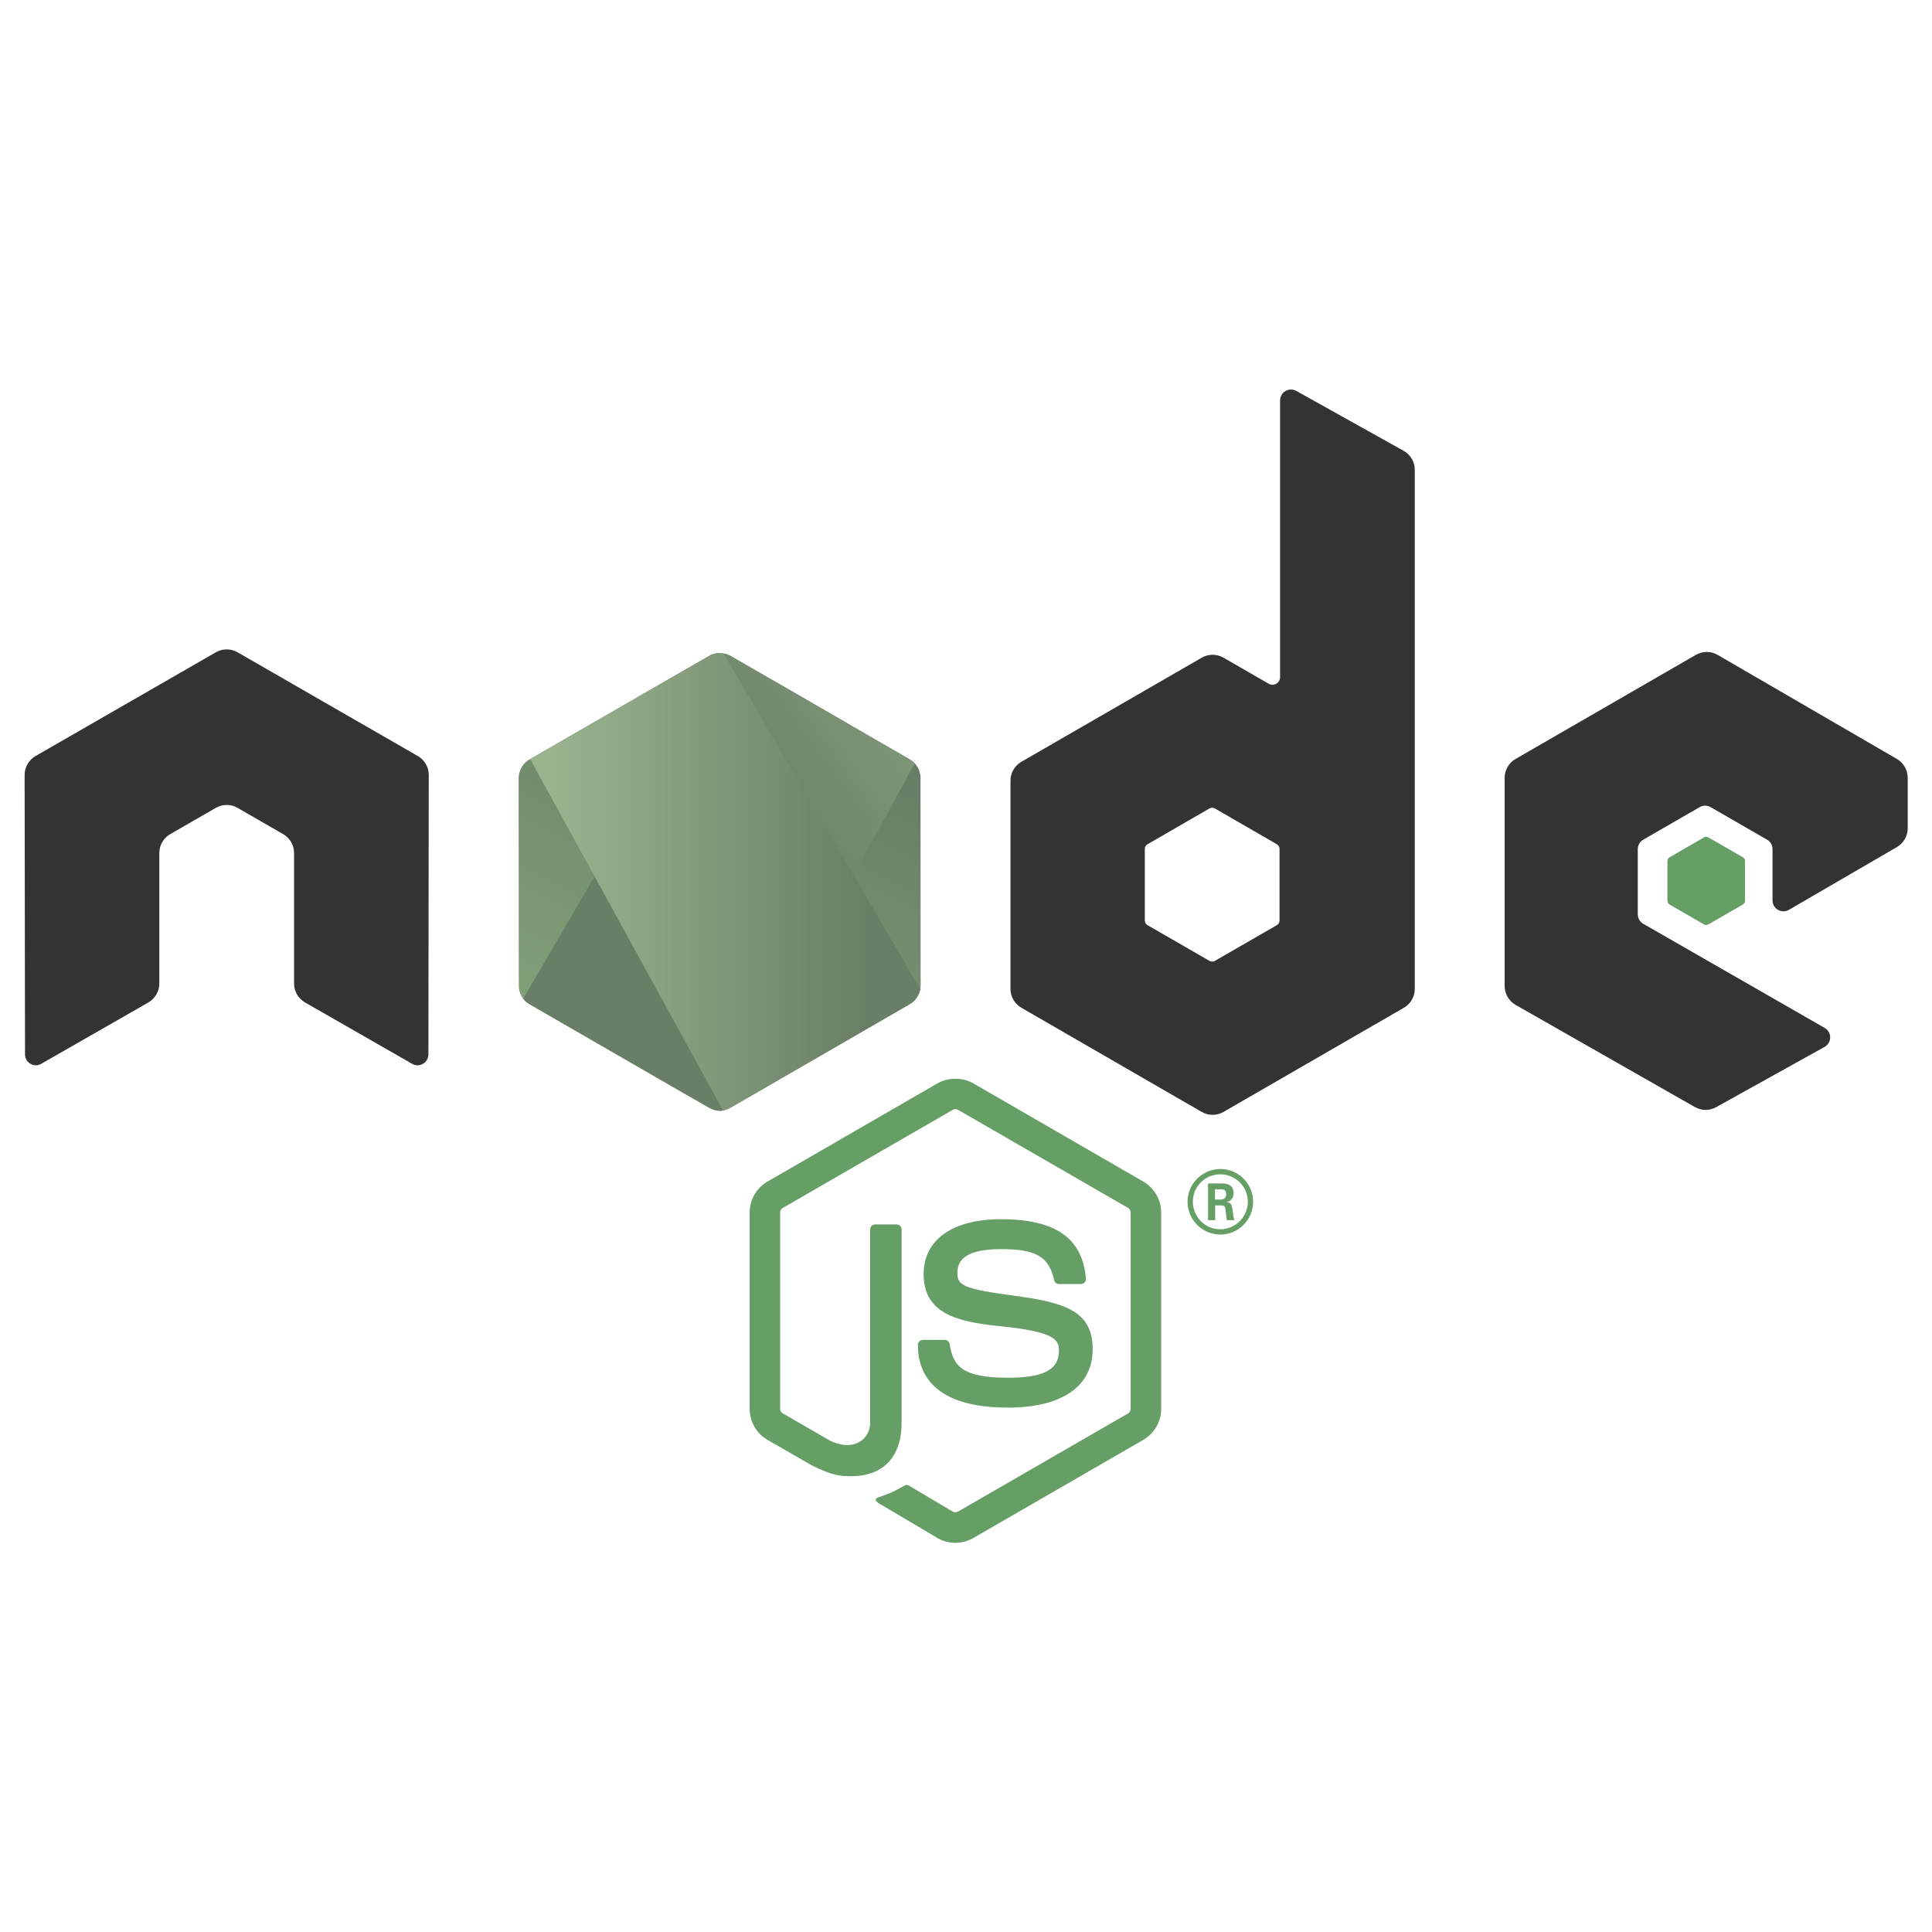 <?xml version="1.0" encoding="UTF-8" standalone="no"?>
<!DOCTYPE svg PUBLIC "-//W3C//DTD SVG 1.1//EN" "http://www.w3.org/Graphics/SVG/1.1/DTD/svg11.dtd">
<svg width="100%" height="100%" viewBox="0 0 600 600" version="1.1" xmlns="http://www.w3.org/2000/svg" xmlns:xlink="http://www.w3.org/1999/xlink" xml:space="preserve" xmlns:serif="http://www.serif.com/" style="fill-rule:evenodd;clip-rule:evenodd;stroke-linejoin:round;stroke-miterlimit:2;">
    <g transform="matrix(1.322,0,0,1.322,-95.874,-95.86)">
        <g id="Layer-1" serif:id="Layer 1">
            <g>
                <g transform="matrix(1,0,0,1,296.953,325.571)">
                    <path d="M0,109.373C-1.46,109.373 -2.912,108.992 -4.19,108.252L-17.528,100.36C-19.519,99.246 -18.547,98.851 -17.89,98.622C-15.233,97.7 -14.695,97.487 -11.859,95.879C-11.564,95.712 -11.172,95.776 -10.867,95.955L-0.62,102.038C-0.249,102.244 0.275,102.244 0.617,102.038L40.567,78.98C40.939,78.768 41.177,78.34 41.177,77.899L41.177,31.795C41.177,31.344 40.939,30.923 40.557,30.694L0.624,7.656C0.255,7.44 -0.235,7.44 -0.607,7.656L-40.53,30.701C-40.918,30.923 -41.164,31.358 -41.164,31.795L-41.164,77.899C-41.164,78.34 -40.918,78.758 -40.534,78.967L-29.59,85.29C-23.652,88.259 -20.016,84.762 -20.016,81.249L-20.016,35.73C-20.016,35.086 -19.499,34.579 -18.855,34.579L-13.79,34.579C-13.156,34.579 -12.632,35.086 -12.632,35.73L-12.632,81.249C-12.632,89.174 -16.948,93.719 -24.461,93.719C-26.77,93.719 -28.588,93.719 -33.663,91.218L-44.139,85.187C-46.727,83.691 -48.329,80.894 -48.329,77.899L-48.329,31.795C-48.329,28.8 -46.727,26.003 -44.139,24.514L-4.19,1.429C-1.662,0 1.698,0 4.206,1.429L44.153,24.514C46.74,26.01 48.349,28.8 48.349,31.795L48.349,77.899C48.349,80.894 46.74,83.681 44.153,85.187L4.206,108.252C2.929,108.992 1.48,109.373 0,109.373" style="fill:rgb(101,159,102);fill-rule:nonzero;"/>
                </g>
                <g transform="matrix(1,0,0,1,309.293,358.923)">
                    <path d="M0,44.259C-17.482,44.259 -21.144,36.235 -21.144,29.504C-21.144,28.864 -20.63,28.353 -19.99,28.353L-14.825,28.353C-14.248,28.353 -13.767,28.768 -13.677,29.331C-12.897,34.589 -10.572,37.243 0,37.243C8.416,37.243 11.999,35.339 11.999,30.874C11.999,28.3 10.983,26.389 -2.096,25.108C-13.027,24.027 -19.788,21.612 -19.788,12.868C-19.788,4.807 -12.994,0 -1.602,0C11.196,0 17.529,4.442 18.331,13.972C18.361,14.301 18.245,14.616 18.026,14.861C17.807,15.09 17.502,15.23 17.18,15.23L11.995,15.23C11.458,15.23 10.983,14.848 10.874,14.327C9.63,8.794 6.605,7.026 -1.602,7.026C-10.791,7.026 -11.859,10.227 -11.859,12.626C-11.859,15.532 -10.599,16.377 1.808,18.019C14.085,19.642 19.917,21.94 19.917,30.569C19.917,39.273 12.659,44.259 0,44.259" style="fill:rgb(101,159,102);fill-rule:nonzero;"/>
                </g>
                <g transform="matrix(1,0,0,1,357.939,355.36)">
                    <path d="M0,-1.06L1.343,-1.06C2.441,-1.06 2.647,-1.833 2.647,-2.281C2.647,-3.464 1.831,-3.464 1.383,-3.464L0,-3.464L0,-1.06ZM-1.632,-4.849L1.343,-4.849C2.362,-4.849 4.359,-4.849 4.359,-2.566C4.359,-0.977 3.34,-0.652 2.727,-0.448C3.911,-0.367 3.991,0.408 4.153,1.507C4.236,2.199 4.359,3.382 4.601,3.788L2.77,3.788C2.727,3.382 2.441,1.181 2.441,1.06C2.322,0.57 2.156,0.327 1.546,0.327L0.04,0.327L0.04,3.788L-1.632,3.788L-1.632,-4.849ZM-5.195,-0.551C-5.195,3.035 -2.302,5.928 1.241,5.928C4.827,5.928 7.719,2.974 7.719,-0.551C7.719,-4.135 4.787,-6.987 1.241,-6.987C-2.262,-6.987 -5.195,-4.177 -5.195,-0.551M8.96,-0.529C8.96,3.707 5.496,7.17 1.261,7.17C-2.936,7.17 -6.439,3.748 -6.439,-0.529C-6.439,-4.888 -2.853,-8.23 1.261,-8.23C5.417,-8.23 8.96,-4.888 8.96,-0.529" style="fill:rgb(101,159,102);fill-rule:nonzero;"/>
                </g>
                <g transform="matrix(1,0,0,1,173.243,293.389)">
                    <path d="M0,-38.822C0,-40.663 -0.969,-42.355 -2.558,-43.267L-44.913,-67.642C-45.629,-68.064 -46.432,-68.283 -47.244,-68.316L-47.682,-68.316C-48.492,-68.283 -49.294,-68.064 -50.021,-67.642L-92.376,-43.267C-93.955,-42.355 -94.937,-40.663 -94.937,-38.822L-94.844,26.813C-94.844,27.726 -94.37,28.575 -93.567,29.023C-92.781,29.494 -91.809,29.494 -91.026,29.023L-65.854,14.609C-64.262,13.664 -63.293,11.995 -63.293,10.17L-63.293,-20.494C-63.293,-22.322 -62.325,-24.014 -60.739,-24.923L-50.021,-31.096C-49.222,-31.557 -48.349,-31.783 -47.457,-31.783C-46.584,-31.783 -45.689,-31.557 -44.913,-31.096L-34.198,-24.923C-32.612,-24.014 -31.64,-22.322 -31.64,-20.494L-31.64,10.17C-31.64,11.995 -30.658,13.674 -29.076,14.609L-3.911,29.023C-3.122,29.494 -2.136,29.494 -1.354,29.023C-0.574,28.575 -0.083,27.726 -0.083,26.813L0,-38.822Z" style="fill:rgb(51,51,51);"/>
                </g>
                <g transform="matrix(1,0,0,1,373.109,209.789)">
                    <path d="M0,78.954C0,79.41 -0.244,79.833 -0.64,80.06L-15.188,88.446C-15.583,88.673 -16.07,88.673 -16.465,88.446L-31.013,80.06C-31.41,79.833 -31.653,79.41 -31.653,78.954L-31.653,62.155C-31.653,61.699 -31.41,61.276 -31.014,61.047L-16.467,52.645C-16.07,52.416 -15.583,52.416 -15.186,52.645L-0.639,61.047C-0.244,61.276 0,61.699 0,62.155L0,78.954ZM3.931,-45.449C3.138,-45.889 2.171,-45.88 1.388,-45.42C0.607,-44.961 0.126,-44.121 0.126,-43.214L0.126,21.786C0.126,22.425 -0.216,23.017 -0.768,23.337C-1.322,23.657 -2.005,23.657 -2.559,23.337L-13.168,17.225C-14.75,16.312 -16.697,16.314 -18.28,17.226L-60.651,41.679C-62.235,42.593 -63.21,44.282 -63.21,46.11L-63.21,95.026C-63.21,96.854 -62.235,98.542 -60.653,99.458L-18.283,123.929C-16.699,124.843 -14.749,124.843 -13.165,123.929L29.212,99.458C30.794,98.542 31.77,96.854 31.77,95.026L31.77,-26.91C31.77,-28.764 30.766,-30.474 29.146,-31.378L3.931,-45.449Z" style="fill:rgb(51,51,51);"/>
                </g>
                <g transform="matrix(1,0,0,1,518.131,287.397)">
                    <path d="M0,-15.892C1.576,-16.807 2.546,-18.493 2.546,-20.316L2.546,-32.17C2.546,-33.993 1.576,-35.68 -0.002,-36.595L-42.101,-61.038C-43.685,-61.959 -45.64,-61.96 -47.228,-61.045L-89.584,-36.592C-91.167,-35.678 -92.142,-33.99 -92.142,-32.162L-92.142,16.741C-92.142,18.581 -91.155,20.278 -89.558,21.187L-47.465,45.172C-45.913,46.058 -44.01,46.068 -42.448,45.2L-16.988,31.049C-16.18,30.599 -15.677,29.752 -15.672,28.83C-15.666,27.907 -16.157,27.053 -16.956,26.594L-59.581,2.129C-60.377,1.673 -60.867,0.825 -60.867,-0.09L-60.867,-15.416C-60.867,-16.33 -60.379,-17.176 -59.586,-17.632L-46.32,-25.28C-45.531,-25.736 -44.556,-25.736 -43.766,-25.28L-30.494,-17.632C-29.701,-17.176 -29.214,-16.33 -29.214,-15.416L-29.214,-3.358C-29.214,-2.442 -28.724,-1.596 -27.931,-1.14C-27.138,-0.682 -26.161,-0.686 -25.37,-1.145L0,-15.892Z" style="fill:rgb(51,51,51);"/>
                </g>
                <g transform="matrix(1,0,0,1,472.842,289.685)">
                    <path d="M0,-20.471C0.304,-20.647 0.678,-20.647 0.982,-20.471L9.112,-15.781C9.416,-15.605 9.603,-15.281 9.603,-14.93L9.603,-5.542C9.603,-5.19 9.416,-4.867 9.112,-4.691L0.982,0C0.678,0.176 0.304,0.176 0,0L-8.124,-4.691C-8.428,-4.867 -8.615,-5.19 -8.615,-5.542L-8.615,-14.93C-8.615,-15.281 -8.428,-15.605 -8.124,-15.781L0,-20.471Z" style="fill:rgb(101,159,102);"/>
                </g>
                <g>
                    <g transform="matrix(-38.065,77.652,77.652,38.065,258.701,244.714)">
                        <path d="M-0.088,-0.296L0.379,-0.61C0.396,-0.622 0.419,-0.623 0.438,-0.614L0.943,-0.366C0.962,-0.357 0.974,-0.339 0.976,-0.318L1.014,0.244C1.015,0.265 1.006,0.285 0.988,0.297L0.521,0.61C0.504,0.622 0.481,0.623 0.462,0.614L-0.043,0.366C-0.062,0.357 -0.074,0.339 -0.076,0.318L-0.114,-0.244C-0.115,-0.254 -0.112,-0.264 -0.108,-0.273C-0.103,-0.283 -0.097,-0.291 -0.088,-0.296Z" style="fill:url(#_Linear1);fill-rule:nonzero;"/>
                    </g>
                    <g transform="matrix(106.807,-78.915,-78.915,-106.807,235.154,285.349)">
                        <path d="M-0.338,0.046C-0.338,0.041 -0.337,0.036 -0.335,0.032L-0.209,-0.257L-0.188,-0.304C-0.185,-0.312 -0.18,-0.318 -0.174,-0.322C-0.171,-0.323 -0.169,-0.324 -0.167,-0.325L0.466,-0.031C0.466,-0.027 0.465,-0.024 0.463,-0.02L0.368,0.2L0.317,0.316C0.315,0.319 0.314,0.322 0.311,0.325L-0.338,0.046Z" style="fill:url(#_Linear2);fill-rule:nonzero;"/>
                    </g>
                    <g transform="matrix(97.417,0,0,-97.417,192.862,279.647)">
                        <path d="M0.495,0.551C0.488,0.55 0.48,0.548 0.474,0.544L0.043,0.296L0.508,-0.551C0.514,-0.55 0.52,-0.548 0.526,-0.545L0.959,-0.295C0.972,-0.287 0.981,-0.274 0.984,-0.259L0.51,0.55C0.506,0.551 0.503,0.551 0.499,0.551C0.498,0.551 0.496,0.551 0.495,0.551Z" style="fill:url(#_Linear3);fill-rule:nonzero;"/>
                    </g>
                </g>
                <g transform="matrix(97.417,0,0,-97.417,192.862,320.031)">
                    <clipPath id="_clip4">
                        <path d="M0.474,0.959L0.041,0.709C0.025,0.7 0.015,0.683 0.015,0.664L0.015,0.165C0.015,0.146 0.025,0.129 0.041,0.119L0.474,-0.13C0.49,-0.14 0.51,-0.14 0.526,-0.13L0.959,0.119C0.975,0.129 0.985,0.146 0.985,0.165L0.985,0.664C0.985,0.683 0.975,0.7 0.959,0.709L0.526,0.959C0.518,0.964 0.509,0.966 0.5,0.966C0.491,0.966 0.482,0.964 0.474,0.959Z" clip-rule="nonzero"/>
                    </clipPath>
                    <g clip-path="url(#_clip4)">
                        <path d="M0.96,0.119L0.527,-0.13C0.521,-0.134 0.514,-0.136 0.508,-0.137L0.516,-0.153L0.997,0.126L0.997,0.132L0.985,0.153C0.982,0.139 0.972,0.127 0.96,0.119Z" style="fill:url(#_Linear5);fill-rule:nonzero;"/>
                    </g>
                </g>
                <g transform="matrix(-60.081,122.564,122.564,60.081,304.472,242.412)">
                    <clipPath id="_clip6">
                        <path d="M0.107,-0.481L0.403,-0.68C0.414,-0.688 0.428,-0.689 0.44,-0.683L0.76,-0.526C0.772,-0.52 0.78,-0.508 0.781,-0.495L0.805,-0.139C0.806,-0.126 0.8,-0.113 0.789,-0.106L0.493,0.093C0.482,0.1 0.468,0.101 0.456,0.095L0.136,-0.062C0.124,-0.067 0.116,-0.079 0.115,-0.092L0.091,-0.448C0.09,-0.455 0.092,-0.461 0.094,-0.467C0.097,-0.473 0.102,-0.478 0.107,-0.481Z" clip-rule="nonzero"/>
                    </clipPath>
                    <g clip-path="url(#_clip6)">
                        <path d="M0.493,0.094L0.789,-0.105C0.793,-0.108 0.796,-0.112 0.799,-0.116L0.806,-0.105L0.477,0.116L0.472,0.114L0.463,0.1C0.473,0.102 0.484,0.099 0.493,0.094Z" style="fill:url(#_Linear7);fill-rule:nonzero;"/>
                    </g>
                </g>
            </g>
        </g>
    </g>
    <defs>
        <linearGradient id="_Linear1" x1="0" y1="0" x2="1" y2="0" gradientUnits="userSpaceOnUse" gradientTransform="matrix(1,5.55112e-17,5.55112e-17,-1,0,7.12087e-06)"><stop offset="0" style="stop-color:rgb(105,126,102);stop-opacity:1"/><stop offset="1" style="stop-color:rgb(130,161,120);stop-opacity:1"/></linearGradient>
        <linearGradient id="_Linear2" x1="0" y1="0" x2="1" y2="0" gradientUnits="userSpaceOnUse" gradientTransform="matrix(1,0,0,-1,0,-4.30748e-05)"><stop offset="0" style="stop-color:rgb(105,126,102);stop-opacity:1"/><stop offset="0.14" style="stop-color:rgb(105,126,102);stop-opacity:1"/><stop offset="0.91" style="stop-color:rgb(154,180,142);stop-opacity:1"/><stop offset="1" style="stop-color:rgb(154,180,142);stop-opacity:1"/></linearGradient>
        <linearGradient id="_Linear3" x1="0" y1="0" x2="1" y2="0" gradientUnits="userSpaceOnUse" gradientTransform="matrix(1,0,0,-1,0,-4.14671e-05)"><stop offset="0" style="stop-color:rgb(154,180,142);stop-opacity:1"/><stop offset="0.09" style="stop-color:rgb(154,180,142);stop-opacity:1"/><stop offset="0.86" style="stop-color:rgb(105,126,102);stop-opacity:1"/><stop offset="1" style="stop-color:rgb(105,126,102);stop-opacity:1"/></linearGradient>
        <linearGradient id="_Linear5" x1="0" y1="0" x2="1" y2="0" gradientUnits="userSpaceOnUse" gradientTransform="matrix(1,0,0,-1,0,-6.14472e-06)"><stop offset="0" style="stop-color:rgb(154,180,142);stop-opacity:1"/><stop offset="0.09" style="stop-color:rgb(154,180,142);stop-opacity:1"/><stop offset="0.86" style="stop-color:rgb(105,126,102);stop-opacity:1"/><stop offset="1" style="stop-color:rgb(105,126,102);stop-opacity:1"/></linearGradient>
        <linearGradient id="_Linear7" x1="0" y1="0" x2="1" y2="0" gradientUnits="userSpaceOnUse" gradientTransform="matrix(1,5.55112e-17,5.55112e-17,-1,0,6.20936e-08)"><stop offset="0" style="stop-color:rgb(105,126,102);stop-opacity:1"/><stop offset="1" style="stop-color:rgb(130,161,120);stop-opacity:1"/></linearGradient>
    </defs>
</svg>
